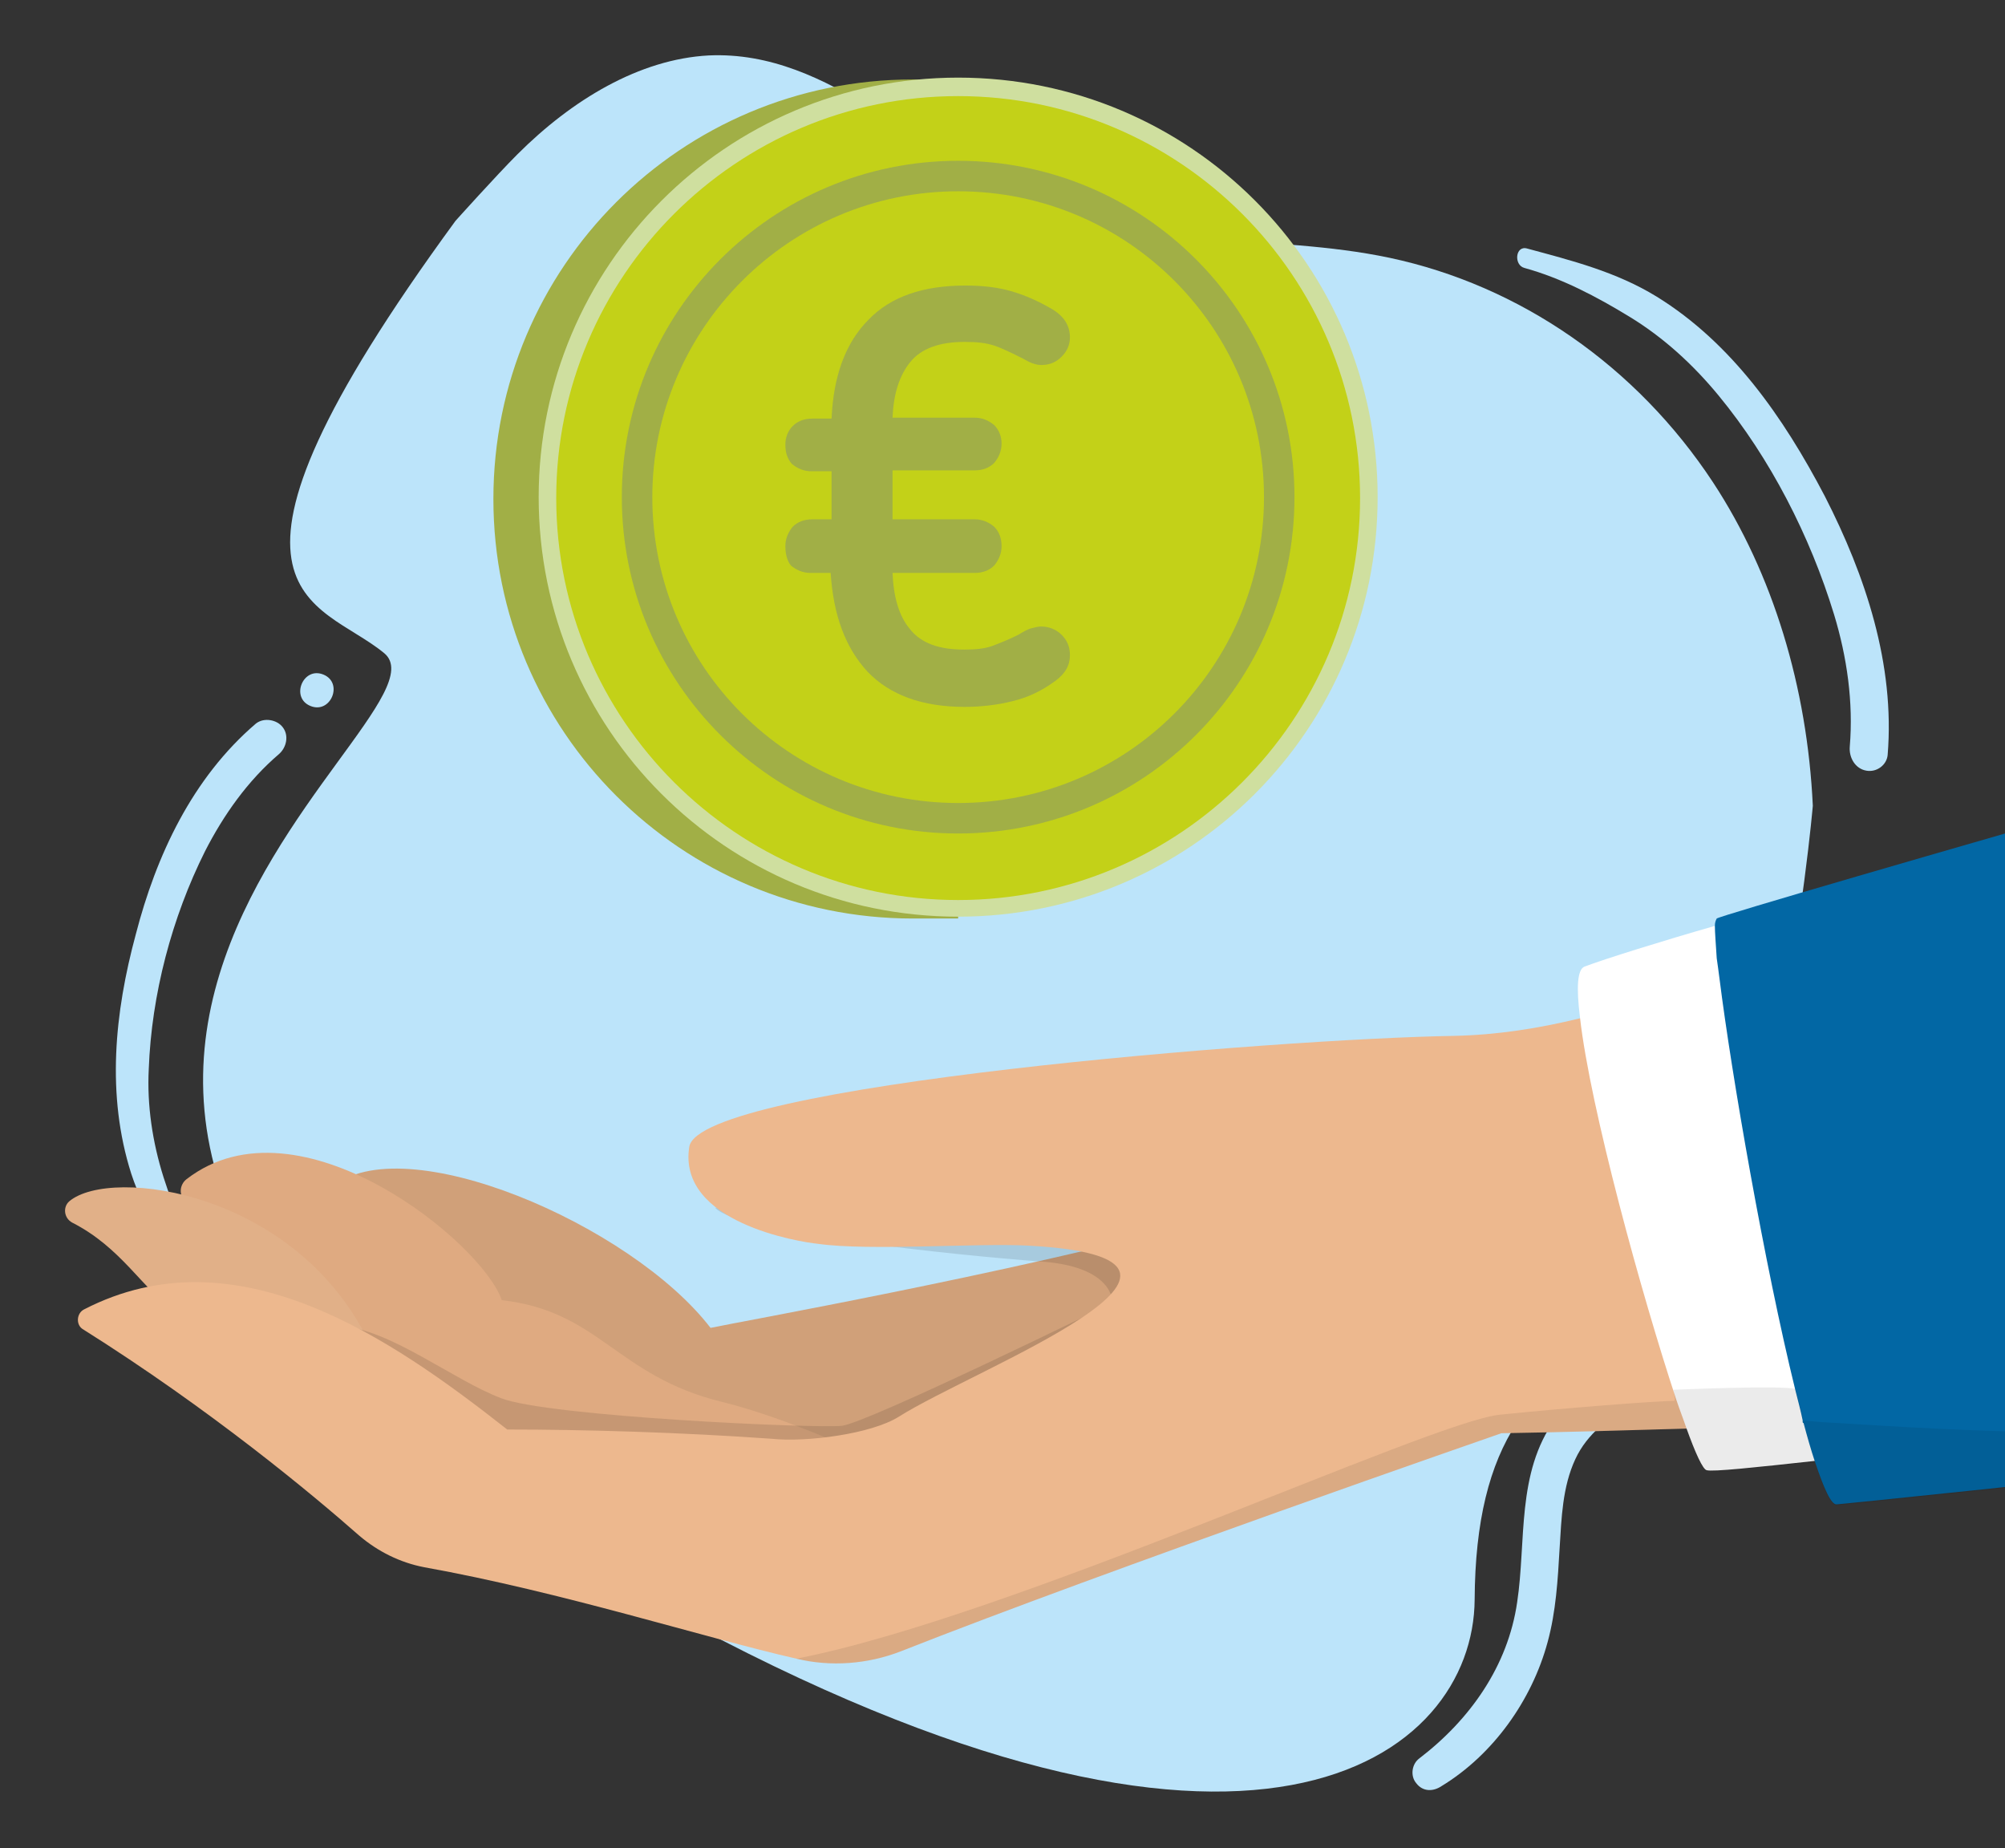 <?xml version="1.0" encoding="UTF-8"?>
<svg xmlns="http://www.w3.org/2000/svg" xmlns:xlink="http://www.w3.org/1999/xlink" version="1.1" id="Ebene_1" x="0px" y="0px" viewBox="0 0 217 200" style="enable-background:new 0 0 217 200;" xml:space="preserve">
<rect x="0" y="0" width="217" height="200" fill="#333333" stroke="none"/>
<style type="text/css">
	.st0{fill:#BCE4FA;}
	.st1{clip-path:url(#SVGID_00000183240482086398130010000014151953235277540748_);}
	.st2{fill:#D0A079;}
	.st3{fill:#DFAA81;}
	.st4{fill:#E1B088;}
	.st5{opacity:0.12;fill:#0A0A0A;enable-background:new    ;}
	.st6{fill:#EDB88E;}
	.st7{fill:#FFFFFF;}
	.st8{fill:#0267A4;}
	.st9{opacity:8.000000e-02;fill:#0A0A0A;enable-background:new    ;}
	.st10{fill-rule:evenodd;clip-rule:evenodd;fill:#A1AF46;}
	.st11{fill-rule:evenodd;clip-rule:evenodd;fill:#CFDF9F;}
	.st12{fill-rule:evenodd;clip-rule:evenodd;fill:#C3D118;}
	.st13{enable-background:new    ;}
	.st14{fill:#A1AF46;}
</style>
<path class="st0" d="M164.2,173.4c-1,6.9-5.1,12.7-10.6,16.9c-0.8,0.6-1,1.9-0.3,2.7c0.7,0.9,1.8,0.9,2.7,0.3  c5.6-3.4,9.8-9.3,11.5-15.6c0.9-3.3,1.1-6.7,1.3-10.2c0.2-3.2,0.3-6.6,1.7-9.6c1.3-2.8,3.7-4.5,6.2-6c2.6-1.6,5.4-3,7.6-5.2  c4.8-4.7,7.3-10.8,9.5-17c1.3-3.8,2.6-7.5,3.8-11.3c1.3-4,2.2-7.9,2.4-12.1c0-0.9-1.2-1-1.3-0.2c-1.1,7.1-3.4,14-6.1,20.6  c-2.3,5.7-5,11.7-9.5,16.1c-2.2,2.2-4.7,3.7-7.4,5.1c-2.7,1.5-5.5,3.2-7.4,5.7C164.1,159.4,165.2,166.8,164.2,173.4L164.2,173.4z   M14.7,101.1c-2.3,8.5-3.2,17.4-0.5,25.9c1.5,4.6,4.3,8.5,7,12.5c0.7,1.1,2.3-0.2,1.6-1.2c-2.2-3.3-3.9-7.1-5.1-10.9  c-1.2-3.8-1.8-7.8-1.6-11.7c0.3-8.1,2.5-16.4,6.1-23.6c2-3.9,4.6-7.6,8-10.5c0.8-0.7,1.1-2,0.4-2.9c-0.6-0.8-2-1.1-2.9-0.4  C20.8,84.2,16.9,92.6,14.7,101.1z M33.6,76.4c2.2,0.9,3.6-2.5,1.4-3.4C32.8,72.1,31.4,75.5,33.6,76.4z"></path>
<path class="st0" d="M41.6,70.7c8.9,7.5-66.7,50.5,30.7,103.7c63.6,34.8,87.2,15.7,87.3-1.3s6.2-24.3,17.5-28.9  c14.7-6,19.1-57,19.1-57c-0.6-12.8-4.3-25.1-10.8-35c-8.3-12.6-20.9-21.3-35-24.3c-12.8-2.7-26.8-0.8-38.7-5.8  c-12-5-21.7-16.7-35-16.1C69.2,6.4,61.9,10.8,56,16.7c-2.3,2.3-6.7,7.2-6.7,7.2C19.3,64.9,34.5,64.8,41.6,70.7L41.6,70.7z"></path>
<path class="st0" d="M197.5,53.7c-4.5-8.6-10.1-16.6-18.2-21.6c-4.4-2.7-9.2-3.9-14-5.2c-1.3-0.4-1.5,1.8-0.3,2.1  c4,1.1,7.8,3.1,11.4,5.3c3.6,2.2,6.8,5.1,9.6,8.5c5.6,6.8,9.9,15.2,12.5,23.7c1.4,4.6,2.1,9.5,1.7,14.3c-0.1,1.2,0.6,2.4,1.8,2.6  c1.1,0.2,2.2-0.6,2.3-1.7C205.1,71.9,201.9,62.3,197.5,53.7z"></path>
<g>
	<defs>
		<rect id="SVGID_1_" x="0.5" y="4" width="217" height="202"></rect>
	</defs>
	<clipPath id="SVGID_00000040534300530691387860000001944247066551887523_">
		<use xlink:href="#SVGID_1_" style="overflow:visible;"></use>
	</clipPath>
	<g style="clip-path:url(#SVGID_00000040534300530691387860000001944247066551887523_);">
		<path class="st2" d="M129.1,132.4c-19.8,5.4-49.4,10.7-52.2,11.3c-8.6-11.2-33.3-21.8-41-15.2s3.4,6,5.4,7    c9.5,1.2,20.1,15.9,20.1,15.9L79.9,168l38.3-13.4L129.1,132.4L129.1,132.4z"></path>
		<path class="st3" d="M78.1,151.7c-11.4-2.8-13.2-9.8-23.8-11c-2-6.1-21.9-22.5-34.1-13.1c-0.8,0.6-0.9,1.9,0,2.4    c11.2,6.2,21.7,17.1,21.4,21.3c12.6,2.1,36.5,16.3,36.5,16.3l27.5-4.2C105.6,163.3,89.5,154.5,78.1,151.7L78.1,151.7z"></path>
		<path class="st4" d="M19.3,142.4c-4-3.1-6.2-7.4-11.5-10.1c-0.9-0.5-1-1.7-0.3-2.3c4.5-3.8,24.9-1.1,32.7,15.8    C50.2,167.5,19.3,142.4,19.3,142.4z"></path>
		<path class="st5" d="M77.4,130.7c2.3,2.7,26.7,5.2,35,5.8c8.3,0.5,8,4.5,8,4.5s-26.5,13-29.3,13.3c-2.8,0.3-31.8-1-36.9-3    c-5.2-2-11.9-7.4-17.3-7.8s8.6,12.1,8.6,12.1s24.6,11.5,30.2,11.8c5.6,0.3,35.5-7.3,35.5-7.3l15.6-9.8c0,0,5.9-17.2,3.7-17.2    s-16.6-4-20.3-3.6C106.5,129.8,77.4,130.7,77.4,130.7z"></path>
		<path class="st6" d="M8.9,143.8c14,8.8,25,18,30,22.4c2,1.7,4.4,2.9,7,3.4c15,2.7,30.2,7.6,40.3,9.9c3.7,0.9,7.7,0.6,11.3-0.8    c22.3-8.8,65-23.6,65-23.6c6.4-0.1,13.1-0.3,20-0.5c4.2-0.1,8.4-0.3,12.7-0.5c0.6,0,1.3-0.1,1.9-0.1c13.4-0.7,27-1.6,40.1-3    c5.3-0.6,10.4-1.2,15.5-1.9l2.1-62.9c-19.4,5.6-37.9,11-56.2,16.2c-4.2,1.2-8.3,2.4-12.5,3.6c-2.3,0.7-4.6,1.3-7,2    c-2.7,0.8-5.4,1.6-8.1,2.2c-4.5,1.1-9,1.8-13.6,1.9c-19,0.3-81.7,5.3-82.8,12c-1.3,8.2,11.9,10.3,13.9,10.5    c5.6,0.8,17.2-0.1,22.8,0.2c25.8,1.4-5.8,13.3-14,18.5c-3,1.9-10.1,2.8-13.8,2.4c-9.9-0.7-20.1-1-28.6-1    c-12.6-9.9-29.3-21.5-45.8-13C8.3,142.1,8.2,143.3,8.9,143.8L8.9,143.8z"></path>
		<path class="st7" d="M171,110.1c1.1,9.8,6.7,30.1,10.4,41.3c0.4,1.2,0.8,2.2,1.1,3.1c1,2.8,1.8,4.5,2.2,4.6    c0.6,0.2,5.3-0.3,11.7-1c7.2-0.8,16.6-2,24.7-3.1c9.7-1.3,17.6-2.3,17.6-2.3l-1.5-1.8l-38.6-48.6l-3.8-4.8c0,0-4.2,1.2-9.2,2.7    c-5.6,1.6-12,3.6-14.1,4.4C170.7,104.9,170.6,106.9,171,110.1z"></path>
		<path class="st8" d="M185.6,100.2c0,0.7,0.1,1.9,0.2,3.5c0.1,0.7,0.2,1.4,0.3,2.2c1.3,10.4,4.9,31.1,8.2,44.5    c0.3,1.2,0.6,2.3,0.8,3.3v0.1c0,0.1,0,0.2,0.1,0.2c0.4,1.5,0.8,2.9,1.2,4.1c1,3,1.8,4.8,2.4,4.7c1.6-0.1,87.1-9,110.1-12.3    l0.2-4.5c0,0,14.2-85-7.7-79.4c-22.5,5.7-114.8,32.2-115.6,32.8C185.7,99.6,185.6,99.8,185.6,100.2L185.6,100.2z"></path>
		<path class="st9" d="M86.2,179.5c3.7,0.9,7.7,0.6,11.3-0.8c22.3-8.8,65-23.6,65-23.6c6.4-0.1,13.1-0.3,20-0.5    c1,2.8,1.8,4.5,2.2,4.6c0.6,0.2,5.3-0.3,11.7-1c1,3,1.8,4.8,2.4,4.7c1.6-0.1,87.1-9,110.1-12.3l0.2-4.5    c-12.9,2.6-73.2,9.3-87.9,8.9c-11-0.2-20.1-0.9-24-1.1c-1.3-0.1-2-0.2-2-0.2s-0.6-2.6-0.9-3.4c0-0.1,0.1,0,0,0    c-1.7-0.4-13.2,0.1-13.2,0.1s0.3,1.2,0.1,1.2c-1.9,0-12.1,0.8-18.9,1.5C154.7,153.9,109.7,174.9,86.2,179.5L86.2,179.5z"></path>
		<path class="st10" d="M103.7,8.7c22.8,2.4,40.6,21.7,40.6,45.2s-17.8,42.8-40.6,45.2v0.3h-4.9c-25.1,0-45.4-20.3-45.4-45.4    S73.7,8.6,98.8,8.6L103.7,8.7C103.7,8.6,103.7,8.7,103.7,8.7z"></path>
		<path class="st11" d="M103.7,8.4c25.1,0,45.4,20.3,45.4,45.4s-20.3,45.4-45.4,45.4S58.3,78.9,58.3,53.8    C58.3,28.8,78.6,8.4,103.7,8.4z"></path>
		<path class="st12" d="M103.7,10.4c24,0,43.5,19.5,43.5,43.5s-19.5,43.5-43.5,43.5S60.2,77.9,60.2,53.9S79.7,10.4,103.7,10.4z"></path>
		<path class="st10" d="M103.7,17.4c20.1,0,36.4,16.3,36.4,36.4s-16.3,36.4-36.4,36.4S67.3,73.9,67.3,53.8S83.6,17.4,103.7,17.4z"></path>
		<path class="st12" d="M103.7,20.7c18.3,0,33.1,14.8,33.1,33.1S122,86.9,103.7,86.9S70.6,72.1,70.6,53.8    C70.6,35.6,85.4,20.7,103.7,20.7z"></path>
		<g class="st13">
			<path class="st14" d="M104.5,30.9c1.9,0,3.5,0.2,4.9,0.6c1.4,0.4,2.8,1,4.2,1.8c1.5,0.8,2.2,1.9,2.2,3.2c0,0.8-0.3,1.5-0.9,2.1     c-0.6,0.6-1.3,0.9-2.2,0.9c-0.4,0-0.7-0.1-1-0.2c-0.3-0.1-0.6-0.3-1-0.5c-1.2-0.6-2.2-1.1-3.1-1.4c-0.9-0.3-1.9-0.4-3.2-0.4     c-2.7,0-4.7,0.7-5.9,2.2c-1.2,1.5-1.8,3.5-1.9,6h8.9c0.8,0,1.5,0.3,2.1,0.8c0.5,0.5,0.8,1.2,0.8,2c0,0.8-0.3,1.5-0.8,2.1     c-0.5,0.5-1.2,0.8-2.1,0.8h-8.9v5.3h8.9c0.8,0,1.5,0.3,2.1,0.8c0.5,0.5,0.8,1.2,0.8,2.1c0,0.8-0.3,1.5-0.8,2.1     c-0.5,0.5-1.2,0.8-2.1,0.8h-8.9c0.1,2.6,0.7,4.7,1.9,6.1c1.2,1.5,3.1,2.2,5.9,2.2c1.1,0,2.2-0.1,3-0.4s1.8-0.7,2.8-1.2     c0.5-0.3,1-0.6,1.4-0.7c0.4-0.1,0.7-0.2,1.1-0.2c0.8,0,1.6,0.3,2.2,0.9c0.6,0.6,0.9,1.3,0.9,2.2c0,1.1-0.5,2-1.6,2.8     c-1.5,1.1-3,1.8-4.7,2.2c-1.6,0.4-3.4,0.6-5.1,0.6c-4.6,0-8.1-1.3-10.5-3.8c-2.4-2.6-3.7-6.1-4-10.7h-2.2c-0.8,0-1.5-0.3-2.1-0.8     C85.2,60.7,85,60,85,59.1c0-0.8,0.3-1.5,0.8-2.1c0.5-0.5,1.2-0.8,2.1-0.8H90V51h-2.2c-0.8,0-1.5-0.3-2.1-0.8     C85.2,49.6,85,49,85,48.1c0-0.8,0.3-1.5,0.8-2c0.5-0.5,1.2-0.8,2.1-0.8H90c0.2-4.6,1.5-8.2,4-10.7     C96.4,32.1,99.9,30.9,104.5,30.9z"></path>
		</g>
	</g>
</g>
</svg>
